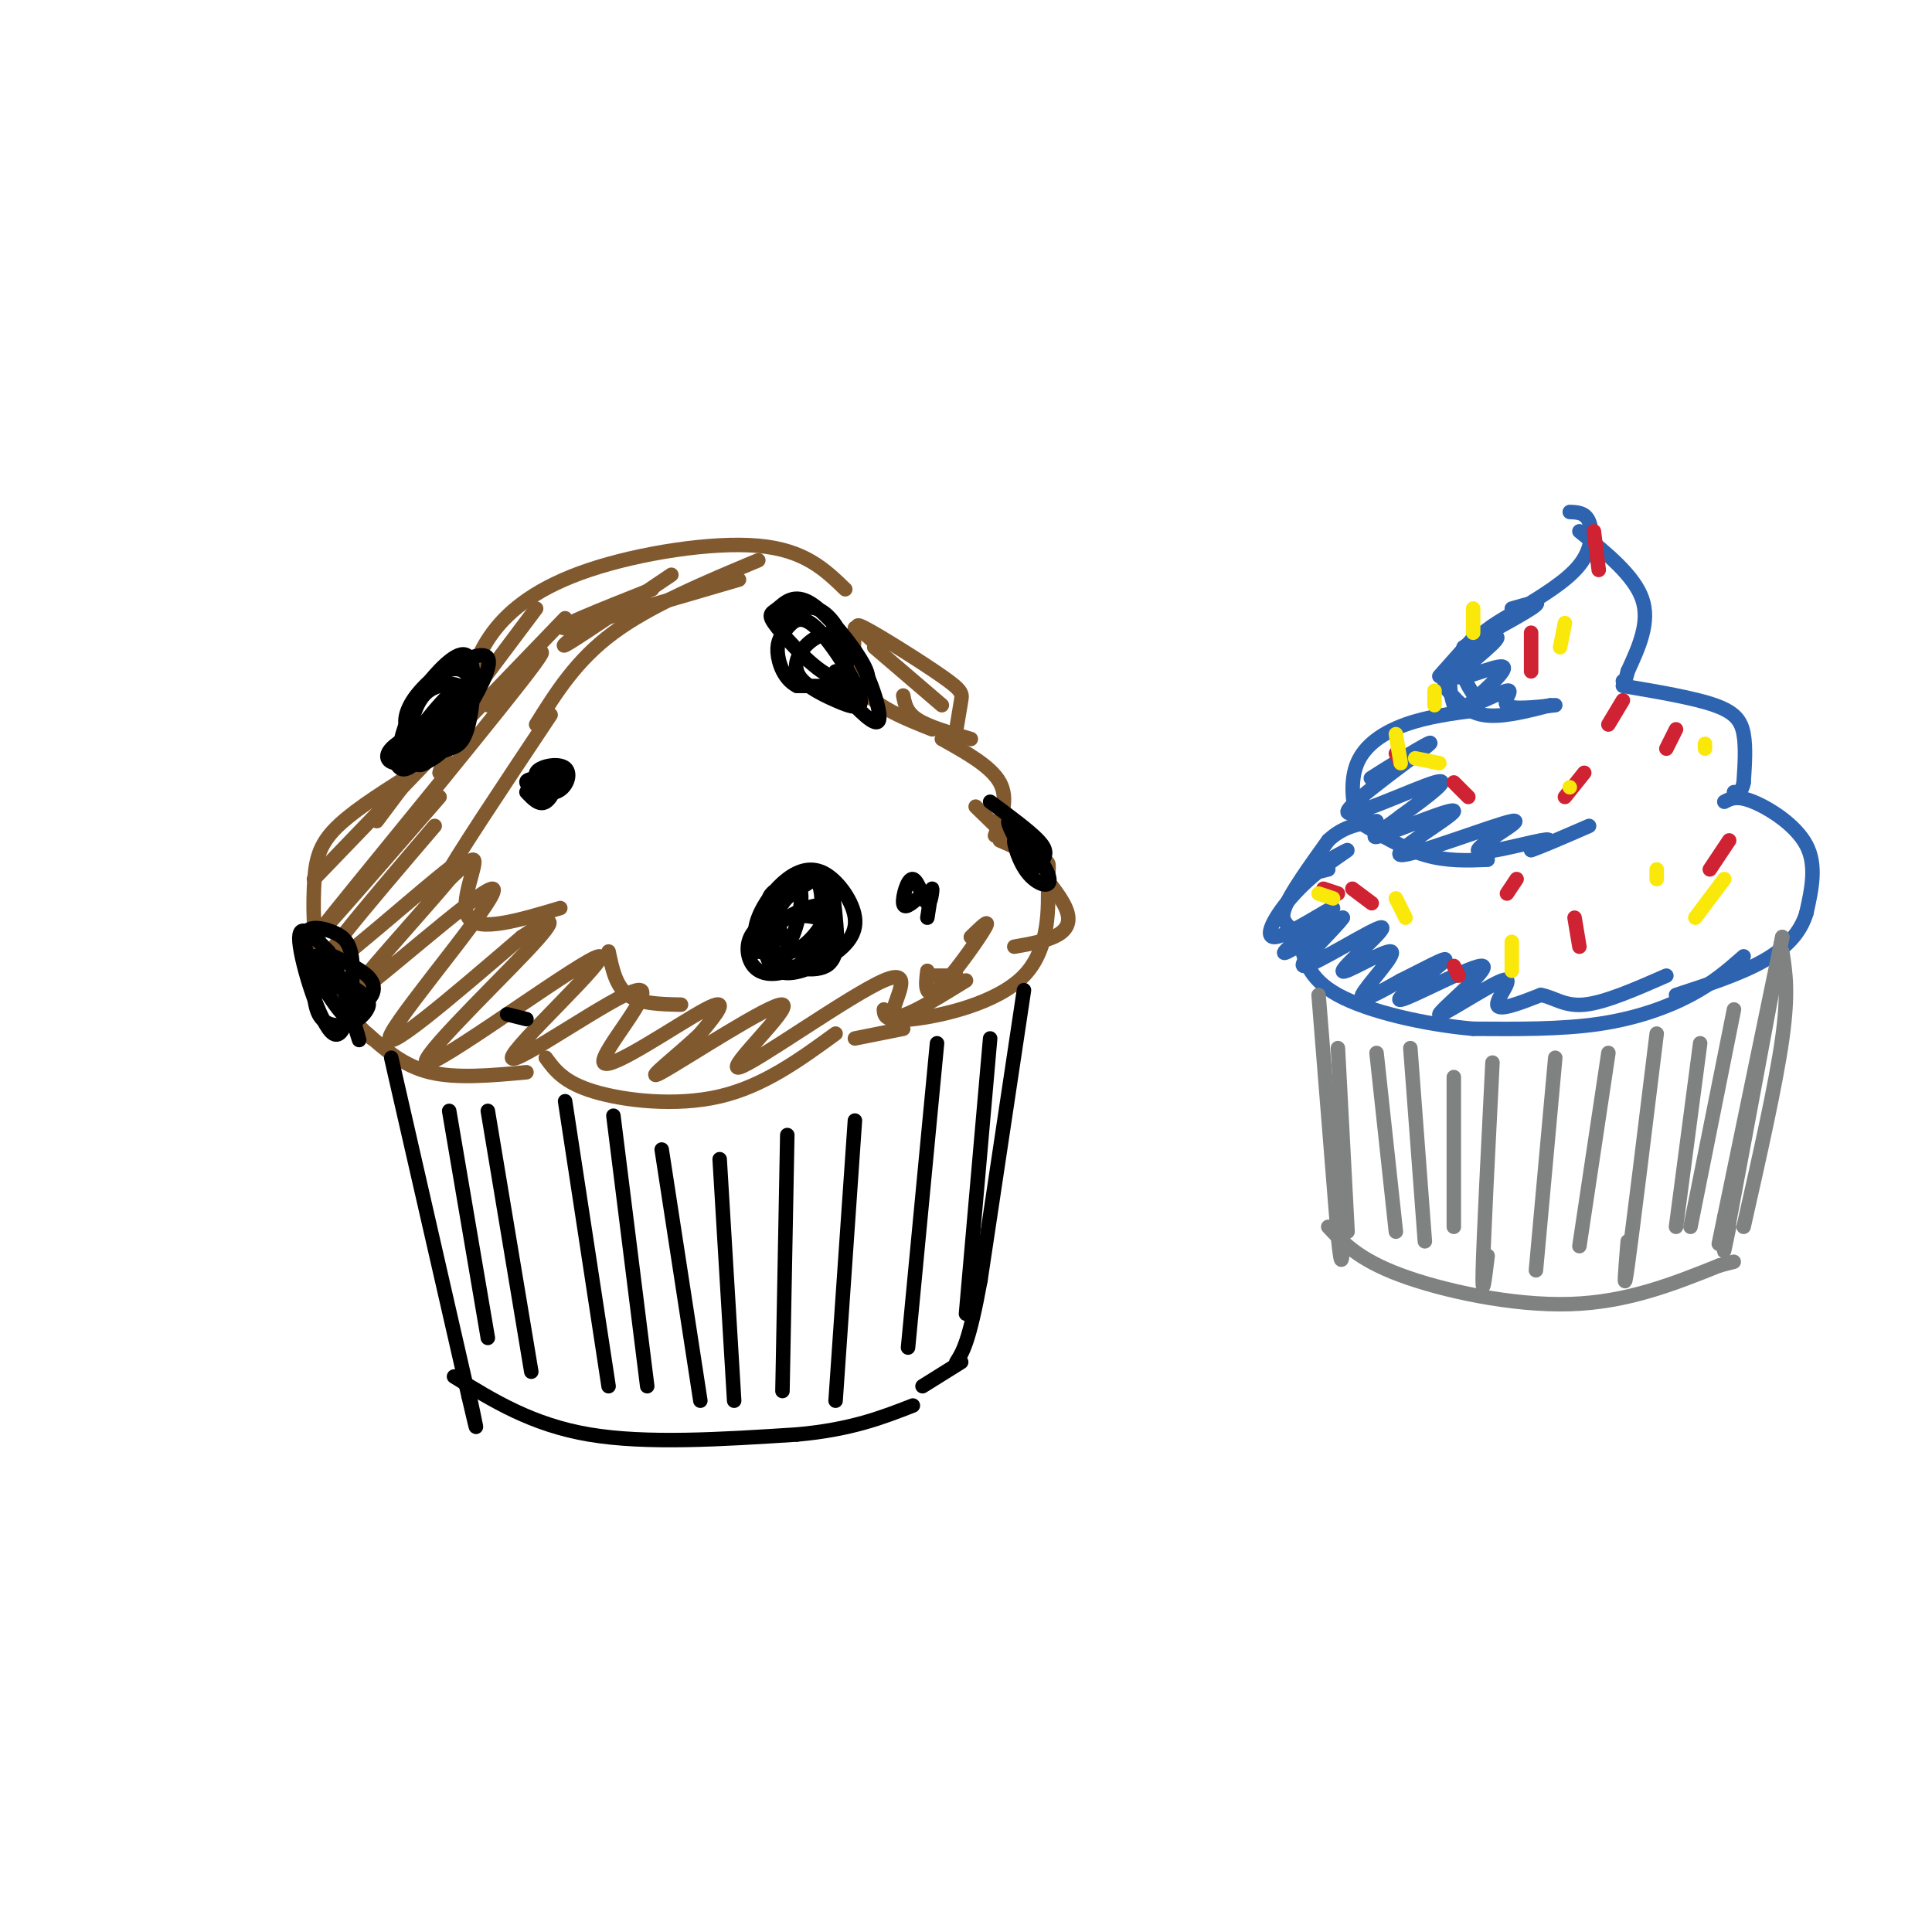 <svg viewBox='0 0 400 400' version='1.1' xmlns='http://www.w3.org/2000/svg' xmlns:xlink='http://www.w3.org/1999/xlink'><g fill='none' stroke='rgb(129,89,47)' stroke-width='3' stroke-linecap='round' stroke-linejoin='round'><path d='M173,214c-7.467,5.444 -14.933,10.889 -24,13c-9.067,2.111 -19.733,0.889 -26,-1c-6.267,-1.889 -8.133,-4.444 -10,-7'/><path d='M109,222c-7.250,0.667 -14.500,1.333 -20,0c-5.500,-1.333 -9.250,-4.667 -13,-8'/><path d='M77,215c-3.970,-3.750 -7.940,-7.500 -10,-13c-2.060,-5.500 -2.208,-12.750 -2,-18c0.208,-5.250 0.774,-8.500 4,-12c3.226,-3.500 9.113,-7.250 15,-11'/><path d='M91,160c0.000,0.000 5.000,-17.000 5,-17'/><path d='M96,146c1.208,-5.071 2.417,-10.143 6,-15c3.583,-4.857 9.542,-9.500 20,-13c10.458,-3.500 25.417,-5.857 35,-5c9.583,0.857 13.792,4.929 18,9'/><path d='M177,130c-0.333,4.750 -0.667,9.500 2,13c2.667,3.500 8.333,5.750 14,8'/><path d='M195,153c5.083,2.833 10.167,5.667 12,9c1.833,3.333 0.417,7.167 -1,11'/><path d='M207,174c3.713,1.625 7.426,3.250 9,4c1.574,0.750 1.010,0.624 1,5c-0.010,4.376 0.536,13.255 -5,19c-5.536,5.745 -17.153,8.356 -23,9c-5.847,0.644 -5.923,-0.678 -6,-2'/><path d='M187,213c0.000,0.000 -10.000,2.000 -10,2'/><path d='M111,126c0.000,0.000 -33.000,44.000 -33,44'/><path d='M117,128c0.000,0.000 -52.000,54.000 -52,54'/><path d='M101,146c8.178,-8.511 16.356,-17.022 7,-5c-9.356,12.022 -36.244,44.578 -42,52c-5.756,7.422 9.622,-10.289 25,-28'/><path d='M90,171c-13.995,16.385 -27.990,32.770 -23,30c4.990,-2.770 28.964,-24.695 29,-23c0.036,1.695 -23.867,27.011 -23,28c0.867,0.989 26.503,-22.349 29,-22c2.497,0.349 -18.144,24.385 -21,30c-2.856,5.615 12.072,-7.193 27,-20'/><path d='M108,194c6.299,-4.282 8.547,-4.986 1,3c-7.547,7.986 -24.888,24.662 -20,23c4.888,-1.662 32.006,-21.661 35,-22c2.994,-0.339 -18.134,18.981 -18,21c0.134,2.019 21.531,-13.263 26,-14c4.469,-0.737 -7.989,13.071 -7,15c0.989,1.929 15.425,-8.020 21,-11c5.575,-2.980 2.287,1.010 -1,5'/><path d='M145,214c-3.762,3.734 -12.667,10.571 -8,8c4.667,-2.571 22.905,-14.548 25,-14c2.095,0.548 -11.954,13.621 -9,13c2.954,-0.621 22.911,-14.936 30,-18c7.089,-3.064 1.311,5.125 2,7c0.689,1.875 7.844,-2.562 15,-7'/><path d='M181,133c-2.530,-2.286 -5.060,-4.571 -2,-3c3.060,1.571 11.708,7.000 16,10c4.292,3.000 4.226,3.571 4,5c-0.226,1.429 -0.613,3.714 -1,6'/><path d='M181,134c0.000,0.000 14.000,12.000 14,12'/><path d='M187,144c0.333,1.750 0.667,3.500 3,5c2.333,1.500 6.667,2.750 11,4'/><path d='M202,167c8.833,8.583 17.667,17.167 19,22c1.333,4.833 -4.833,5.917 -11,7'/><path d='M198,202c0.000,0.000 -5.000,0.000 -5,0'/><path d='M201,194c2.054,-2.006 4.107,-4.012 3,-2c-1.107,2.012 -5.375,8.042 -8,11c-2.625,2.958 -3.607,2.845 -4,2c-0.393,-0.845 -0.196,-2.423 0,-4'/><path d='M121,130c-3.000,2.417 -6.000,4.833 -3,3c3.000,-1.833 12.000,-7.917 21,-14'/><path d='M135,122c-10.500,4.167 -21.000,8.333 -18,8c3.000,-0.333 19.500,-5.167 36,-10'/><path d='M157,116c-11.167,4.667 -22.333,9.333 -30,15c-7.667,5.667 -11.833,12.333 -16,19'/><path d='M114,148c-10.119,15.190 -20.238,30.381 -22,34c-1.762,3.619 4.833,-4.333 6,-4c1.167,0.333 -3.095,8.952 -1,12c2.095,3.048 10.548,0.524 19,-2'/><path d='M126,197c0.750,3.583 1.500,7.167 4,9c2.500,1.833 6.750,1.917 11,2'/></g>
<g fill='none' stroke='rgb(0,0,0)' stroke-width='3' stroke-linecap='round' stroke-linejoin='round'><path d='M81,219c0.000,0.000 16.000,70.000 16,70'/><path d='M97,289c2.667,11.500 1.333,5.250 0,-1'/><path d='M94,285c8.083,5.000 16.167,10.000 28,12c11.833,2.000 27.417,1.000 43,0'/><path d='M165,297c11.167,-1.000 17.583,-3.500 24,-6'/><path d='M212,205c0.000,0.000 -9.000,60.000 -9,60'/><path d='M203,265c-2.333,12.833 -3.667,14.917 -5,17'/><path d='M199,282c0.000,0.000 -8.000,5.000 -8,5'/><path d='M93,230c0.000,0.000 8.000,47.000 8,47'/><path d='M101,230c0.000,0.000 9.000,54.000 9,54'/><path d='M117,228c0.000,0.000 9.000,59.000 9,59'/><path d='M127,231c0.000,0.000 7.000,56.000 7,56'/><path d='M137,238c0.000,0.000 8.000,52.000 8,52'/><path d='M149,240c0.000,0.000 3.000,50.000 3,50'/><path d='M163,235c0.000,0.000 -1.000,53.000 -1,53'/><path d='M177,232c0.000,0.000 -4.000,58.000 -4,58'/><path d='M194,216c0.000,0.000 -6.000,63.000 -6,63'/><path d='M205,215c0.000,0.000 -5.000,57.000 -5,57'/><path d='M89,154c-2.303,-0.967 -4.606,-1.933 -5,-4c-0.394,-2.067 1.122,-5.233 4,-8c2.878,-2.767 7.118,-5.134 10,-6c2.882,-0.866 4.405,-0.232 2,5c-2.405,5.232 -8.740,15.061 -12,17c-3.260,1.939 -3.445,-4.014 -3,-8c0.445,-3.986 1.521,-6.007 4,-9c2.479,-2.993 6.360,-6.960 8,-5c1.640,1.960 1.040,9.846 0,14c-1.040,4.154 -2.520,4.577 -4,5'/><path d='M93,155c-2.624,1.257 -7.184,1.898 -9,1c-1.816,-0.898 -0.887,-3.336 0,-6c0.887,-2.664 1.733,-5.553 4,-8c2.267,-2.447 5.954,-4.452 8,-3c2.046,1.452 2.452,6.363 0,11c-2.452,4.637 -7.763,9.002 -10,8c-2.237,-1.002 -1.400,-7.370 0,-11c1.400,-3.630 3.364,-4.522 5,-5c1.636,-0.478 2.944,-0.540 4,0c1.056,0.540 1.861,1.684 0,5c-1.861,3.316 -6.389,8.805 -9,11c-2.611,2.195 -3.306,1.098 -4,0'/><path d='M82,158c2.106,-3.786 9.372,-13.251 12,-15c2.628,-1.749 0.617,4.216 -3,9c-3.617,4.784 -8.842,8.385 -8,6c0.842,-2.385 7.750,-10.755 10,-12c2.250,-1.245 -0.160,4.635 -3,8c-2.840,3.365 -6.111,4.214 -8,4c-1.889,-0.214 -2.397,-1.490 -1,-3c1.397,-1.510 4.698,-3.255 8,-5'/><path d='M113,162c1.747,-1.256 3.493,-2.512 4,-2c0.507,0.512 -0.227,2.792 -2,3c-1.773,0.208 -4.586,-1.657 -4,-3c0.586,-1.343 4.569,-2.164 6,-1c1.431,1.164 0.308,4.313 -2,5c-2.308,0.687 -5.802,-1.090 -6,-2c-0.198,-0.910 2.901,-0.955 6,-1'/><path d='M115,161c0.667,1.044 -0.667,4.156 -2,5c-1.333,0.844 -2.667,-0.578 -4,-2'/><path d='M161,129c2.698,-1.917 5.396,-3.834 8,-3c2.604,0.834 5.116,4.418 6,8c0.884,3.582 0.142,7.163 -3,6c-3.142,-1.163 -8.684,-7.068 -11,-10c-2.316,-2.932 -1.405,-2.891 0,-4c1.405,-1.109 3.304,-3.370 7,-1c3.696,2.370 9.187,9.369 11,13c1.813,3.631 -0.054,3.895 -3,4c-2.946,0.105 -6.973,0.053 -11,0'/><path d='M165,142c-2.674,-1.341 -3.859,-4.692 -4,-7c-0.141,-2.308 0.760,-3.573 2,-5c1.240,-1.427 2.818,-3.017 6,0c3.182,3.017 7.969,10.640 9,14c1.031,3.360 -1.693,2.455 -5,1c-3.307,-1.455 -7.198,-3.462 -8,-6c-0.802,-2.538 1.486,-5.608 4,-7c2.514,-1.392 5.254,-1.105 8,3c2.746,4.105 5.499,12.030 5,14c-0.499,1.970 -4.249,-2.015 -8,-6'/><path d='M174,143c-1.500,-1.667 -1.250,-2.833 -1,-4'/><path d='M159,188c-0.091,-1.303 -0.182,-2.607 2,-4c2.182,-1.393 6.637,-2.876 9,-2c2.363,0.876 2.636,4.110 3,8c0.364,3.890 0.821,8.436 -2,10c-2.821,1.564 -8.921,0.145 -12,-2c-3.079,-2.145 -3.139,-5.016 -2,-8c1.139,-2.984 3.476,-6.080 6,-8c2.524,-1.920 5.234,-2.665 8,-1c2.766,1.665 5.586,5.739 6,9c0.414,3.261 -1.580,5.709 -5,8c-3.420,2.291 -8.267,4.424 -11,3c-2.733,-1.424 -3.352,-6.407 -2,-10c1.352,-3.593 4.676,-5.797 8,-8'/><path d='M167,183c1.908,-1.298 2.679,-0.543 3,2c0.321,2.543 0.191,6.873 -1,10c-1.191,3.127 -3.443,5.051 -6,6c-2.557,0.949 -5.421,0.925 -7,-1c-1.579,-1.925 -1.875,-5.749 1,-8c2.875,-2.251 8.920,-2.930 12,-2c3.080,0.930 3.195,3.467 2,6c-1.195,2.533 -3.698,5.061 -6,5c-2.302,-0.061 -4.401,-2.713 -5,-5c-0.599,-2.287 0.303,-4.211 3,-6c2.697,-1.789 7.188,-3.443 8,-2c0.812,1.443 -2.054,5.984 -5,8c-2.946,2.016 -5.973,1.508 -9,1'/><path d='M157,197c0.440,-3.417 6.042,-12.458 8,-13c1.958,-0.542 0.274,7.417 -1,10c-1.274,2.583 -2.137,-0.208 -3,-3'/><path d='M190,186c-1.413,1.174 -2.826,2.348 -3,1c-0.174,-1.348 0.892,-5.217 2,-5c1.108,0.217 2.260,4.520 3,5c0.740,0.480 1.069,-2.863 1,-3c-0.069,-0.137 -0.534,2.931 -1,6'/><path d='M205,166c4.074,3.016 8.148,6.032 10,8c1.852,1.968 1.482,2.888 1,4c-0.482,1.112 -1.077,2.415 -3,0c-1.923,-2.415 -5.173,-8.548 -4,-8c1.173,0.548 6.768,7.776 8,11c1.232,3.224 -1.899,2.445 -4,0c-2.101,-2.445 -3.172,-6.556 -3,-7c0.172,-0.444 1.586,2.778 3,6'/><path d='M67,197c3.642,1.708 7.284,3.415 9,5c1.716,1.585 1.506,3.046 1,4c-0.506,0.954 -1.308,1.401 -4,0c-2.692,-1.401 -7.275,-4.651 -7,-5c0.275,-0.349 5.408,2.202 8,4c2.592,1.798 2.643,2.843 2,4c-0.643,1.157 -1.981,2.427 -4,3c-2.019,0.573 -4.720,0.449 -6,-2c-1.280,-2.449 -1.140,-7.225 -1,-12'/><path d='M65,198c1.628,-0.232 6.197,5.190 8,9c1.803,3.810 0.840,6.010 -2,3c-2.840,-3.010 -7.558,-11.229 -8,-15c-0.442,-3.771 3.393,-3.093 6,-2c2.607,1.093 3.988,2.602 4,8c0.012,5.398 -1.343,14.684 -4,13c-2.657,-1.684 -6.616,-14.338 -7,-19c-0.384,-4.662 2.808,-1.331 6,2'/><path d='M68,197c2.311,4.222 5.089,13.778 6,17c0.911,3.222 -0.044,0.111 -1,-3'/><path d='M109,211c0.000,0.000 -4.000,-1.000 -4,-1'/></g>
<g fill='none' stroke='rgb(45,99,175)' stroke-width='3' stroke-linecap='round' stroke-linejoin='round'><path d='M361,198c-3.111,2.733 -6.222,5.467 -11,8c-4.778,2.533 -11.222,4.867 -19,6c-7.778,1.133 -16.889,1.067 -26,1'/><path d='M305,213c-9.911,-0.867 -21.689,-3.533 -28,-7c-6.311,-3.467 -7.156,-7.733 -8,-12'/><path d='M269,194c-2.311,-2.578 -4.089,-3.022 -3,-6c1.089,-2.978 5.044,-8.489 9,-14'/><path d='M275,174c3.167,-3.000 6.583,-3.500 10,-4'/><path d='M284,170c-1.060,0.601 -2.119,1.202 -3,-1c-0.881,-2.202 -1.583,-7.208 0,-11c1.583,-3.792 5.452,-6.369 10,-8c4.548,-1.631 9.774,-2.315 15,-3'/><path d='M306,145c-1.400,-1.889 -2.800,-3.778 -3,-6c-0.200,-2.222 0.800,-4.778 3,-7c2.200,-2.222 5.600,-4.111 9,-6'/><path d='M315,126c3.940,-2.452 9.292,-5.583 12,-9c2.708,-3.417 2.774,-7.119 2,-9c-0.774,-1.881 -2.387,-1.940 -4,-2'/><path d='M327,110c5.667,4.583 11.333,9.167 13,14c1.667,4.833 -0.667,9.917 -3,15'/><path d='M337,139c-0.667,2.833 -0.833,2.417 -1,2'/><path d='M336,142c7.356,1.244 14.711,2.489 19,4c4.289,1.511 5.511,3.289 6,6c0.489,2.711 0.244,6.356 0,10'/><path d='M361,162c-0.333,2.000 -1.167,2.000 -2,2'/><path d='M357,166c1.311,-0.689 2.622,-1.378 6,0c3.378,1.378 8.822,4.822 11,9c2.178,4.178 1.089,9.089 0,14'/><path d='M374,189c-1.200,4.089 -4.200,7.311 -9,10c-4.800,2.689 -11.400,4.844 -18,7'/><path d='M281,170c4.750,2.833 9.500,5.667 14,7c4.500,1.333 8.750,1.167 13,1'/><path d='M290,158c3.367,-2.289 6.733,-4.579 4,-3c-2.733,1.579 -11.567,7.025 -10,6c1.567,-1.025 13.533,-8.522 12,-7c-1.533,1.522 -16.567,12.064 -17,14c-0.433,1.936 13.733,-4.732 18,-6c4.267,-1.268 -1.367,2.866 -7,7'/><path d='M290,169c-3.191,2.477 -7.667,5.169 -4,4c3.667,-1.169 15.478,-6.200 15,-5c-0.478,1.200 -13.244,8.631 -11,9c2.244,0.369 19.498,-6.324 23,-7c3.502,-0.676 -6.750,4.664 -7,6c-0.250,1.336 9.500,-1.333 13,-2c3.500,-0.667 0.750,0.666 -2,2'/><path d='M317,176c1.667,-0.500 6.833,-2.750 12,-5'/><path d='M313,126c3.576,-1.039 7.151,-2.079 4,0c-3.151,2.079 -13.029,7.275 -14,8c-0.971,0.725 6.967,-3.022 7,-2c0.033,1.022 -7.837,6.814 -8,8c-0.163,1.186 7.382,-2.232 9,-2c1.618,0.232 -2.691,4.116 -7,8'/><path d='M304,146c0.845,0.381 6.458,-2.667 8,-3c1.542,-0.333 -0.988,2.048 0,3c0.988,0.952 5.494,0.476 10,0'/><path d='M321,146c-5.167,1.333 -10.333,2.667 -14,2c-3.667,-0.667 -5.833,-3.333 -8,-6'/><path d='M301,146c-0.667,-2.250 -1.333,-4.500 0,-7c1.333,-2.500 4.667,-5.250 8,-8'/><path d='M298,140c0.000,0.000 8.000,-9.000 8,-9'/><path d='M275,180c-2.290,0.595 -4.581,1.191 -3,0c1.581,-1.191 7.032,-4.168 7,-4c-0.032,0.168 -5.547,3.482 -10,8c-4.453,4.518 -7.843,10.242 -5,10c2.843,-0.242 11.919,-6.450 12,-6c0.081,0.450 -8.834,7.557 -10,9c-1.166,1.443 5.417,-2.779 12,-7'/><path d='M278,190c-1.109,1.842 -9.881,9.948 -8,10c1.881,0.052 14.416,-7.950 16,-8c1.584,-0.050 -7.782,7.853 -8,9c-0.218,1.147 8.710,-4.460 10,-4c1.290,0.460 -5.060,6.989 -6,9c-0.940,2.011 3.530,-0.494 8,-3'/><path d='M290,203c4.154,-2.023 10.539,-5.580 9,-4c-1.539,1.580 -11.002,8.297 -9,8c2.002,-0.297 15.467,-7.607 17,-7c1.533,0.607 -8.868,9.132 -9,10c-0.132,0.868 10.003,-5.920 13,-7c2.997,-1.080 -1.144,3.549 -1,5c0.144,1.451 4.572,-0.274 9,-2'/><path d='M319,206c2.644,0.400 4.756,2.400 9,2c4.244,-0.400 10.622,-3.200 17,-6'/></g>
<g fill='none' stroke='rgb(128,130,130)' stroke-width='3' stroke-linecap='round' stroke-linejoin='round'><path d='M273,206c0.000,0.000 4.000,50.000 4,50'/><path d='M277,256c0.833,8.333 0.917,4.167 1,0'/><path d='M369,194c0.000,0.000 -11.000,59.000 -11,59'/><path d='M358,253c-1.833,10.000 -0.917,5.500 0,1'/><path d='M275,254c3.133,3.378 6.267,6.756 15,10c8.733,3.244 23.067,6.356 35,6c11.933,-0.356 21.467,-4.178 31,-8'/><path d='M356,262c5.167,-1.333 2.583,-0.667 0,0'/><path d='M369,194c0.000,0.000 -12.000,58.000 -12,58'/><path d='M357,252c-2.000,9.667 -1.000,4.833 0,0'/><path d='M369,197c0.667,4.250 1.333,8.500 0,18c-1.333,9.500 -4.667,24.250 -8,39'/><path d='M277,217c0.000,0.000 2.000,38.000 2,38'/><path d='M285,218c0.000,0.000 4.000,37.000 4,37'/><path d='M292,217c0.000,0.000 3.000,40.000 3,40'/><path d='M301,223c0.000,0.000 0.000,31.000 0,31'/><path d='M309,220c-0.917,18.167 -1.833,36.333 -2,43c-0.167,6.667 0.417,1.833 1,-3'/><path d='M322,219c0.000,0.000 -4.000,44.000 -4,44'/><path d='M333,218c0.000,0.000 -6.000,40.000 -6,40'/><path d='M343,214c-2.500,20.417 -5.000,40.833 -6,48c-1.000,7.167 -0.500,1.083 0,-5'/><path d='M352,216c0.000,0.000 -5.000,38.000 -5,38'/><path d='M359,209c0.000,0.000 -9.000,45.000 -9,45'/></g>
<g fill='none' stroke='rgb(207,34,51)' stroke-width='3' stroke-linecap='round' stroke-linejoin='round'><path d='M328,160c0.000,0.000 -4.000,5.000 -4,5'/><path d='M280,184c0.000,0.000 4.000,3.000 4,3'/><path d='M289,156c0.000,0.000 1.000,2.000 1,2'/><path d='M317,131c0.000,0.000 0.000,8.000 0,8'/><path d='M347,151c0.000,0.000 -2.000,4.000 -2,4'/><path d='M358,174c0.000,0.000 -4.000,6.000 -4,6'/><path d='M326,190c0.000,0.000 1.000,6.000 1,6'/><path d='M301,200c0.000,0.000 1.000,2.000 1,2'/><path d='M330,110c0.000,0.000 1.000,8.000 1,8'/><path d='M336,145c0.000,0.000 -3.000,5.000 -3,5'/><path d='M301,162c0.000,0.000 3.000,3.000 3,3'/><path d='M274,184c0.000,0.000 3.000,1.000 3,1'/><path d='M314,182c0.000,0.000 -2.000,3.000 -2,3'/></g>
<g fill='none' stroke='rgb(250,232,11)' stroke-width='3' stroke-linecap='round' stroke-linejoin='round'><path d='M324,129c0.000,0.000 -1.000,5.000 -1,5'/><path d='M293,157c0.000,0.000 5.000,1.000 5,1'/><path d='M325,163c0.000,0.000 0.000,0.000 0,0'/><path d='M353,154c0.000,0.000 0.000,1.000 0,1'/><path d='M343,180c0.000,0.000 0.000,2.000 0,2'/><path d='M357,182c0.000,0.000 -6.000,8.000 -6,8'/><path d='M313,195c0.000,0.000 0.000,6.000 0,6'/><path d='M289,186c0.000,0.000 2.000,4.000 2,4'/><path d='M273,185c0.000,0.000 3.000,1.000 3,1'/><path d='M289,152c0.000,0.000 1.000,6.000 1,6'/><path d='M297,143c0.000,0.000 0.000,3.000 0,3'/><path d='M305,126c0.000,0.000 0.000,5.000 0,5'/></g>
</svg>